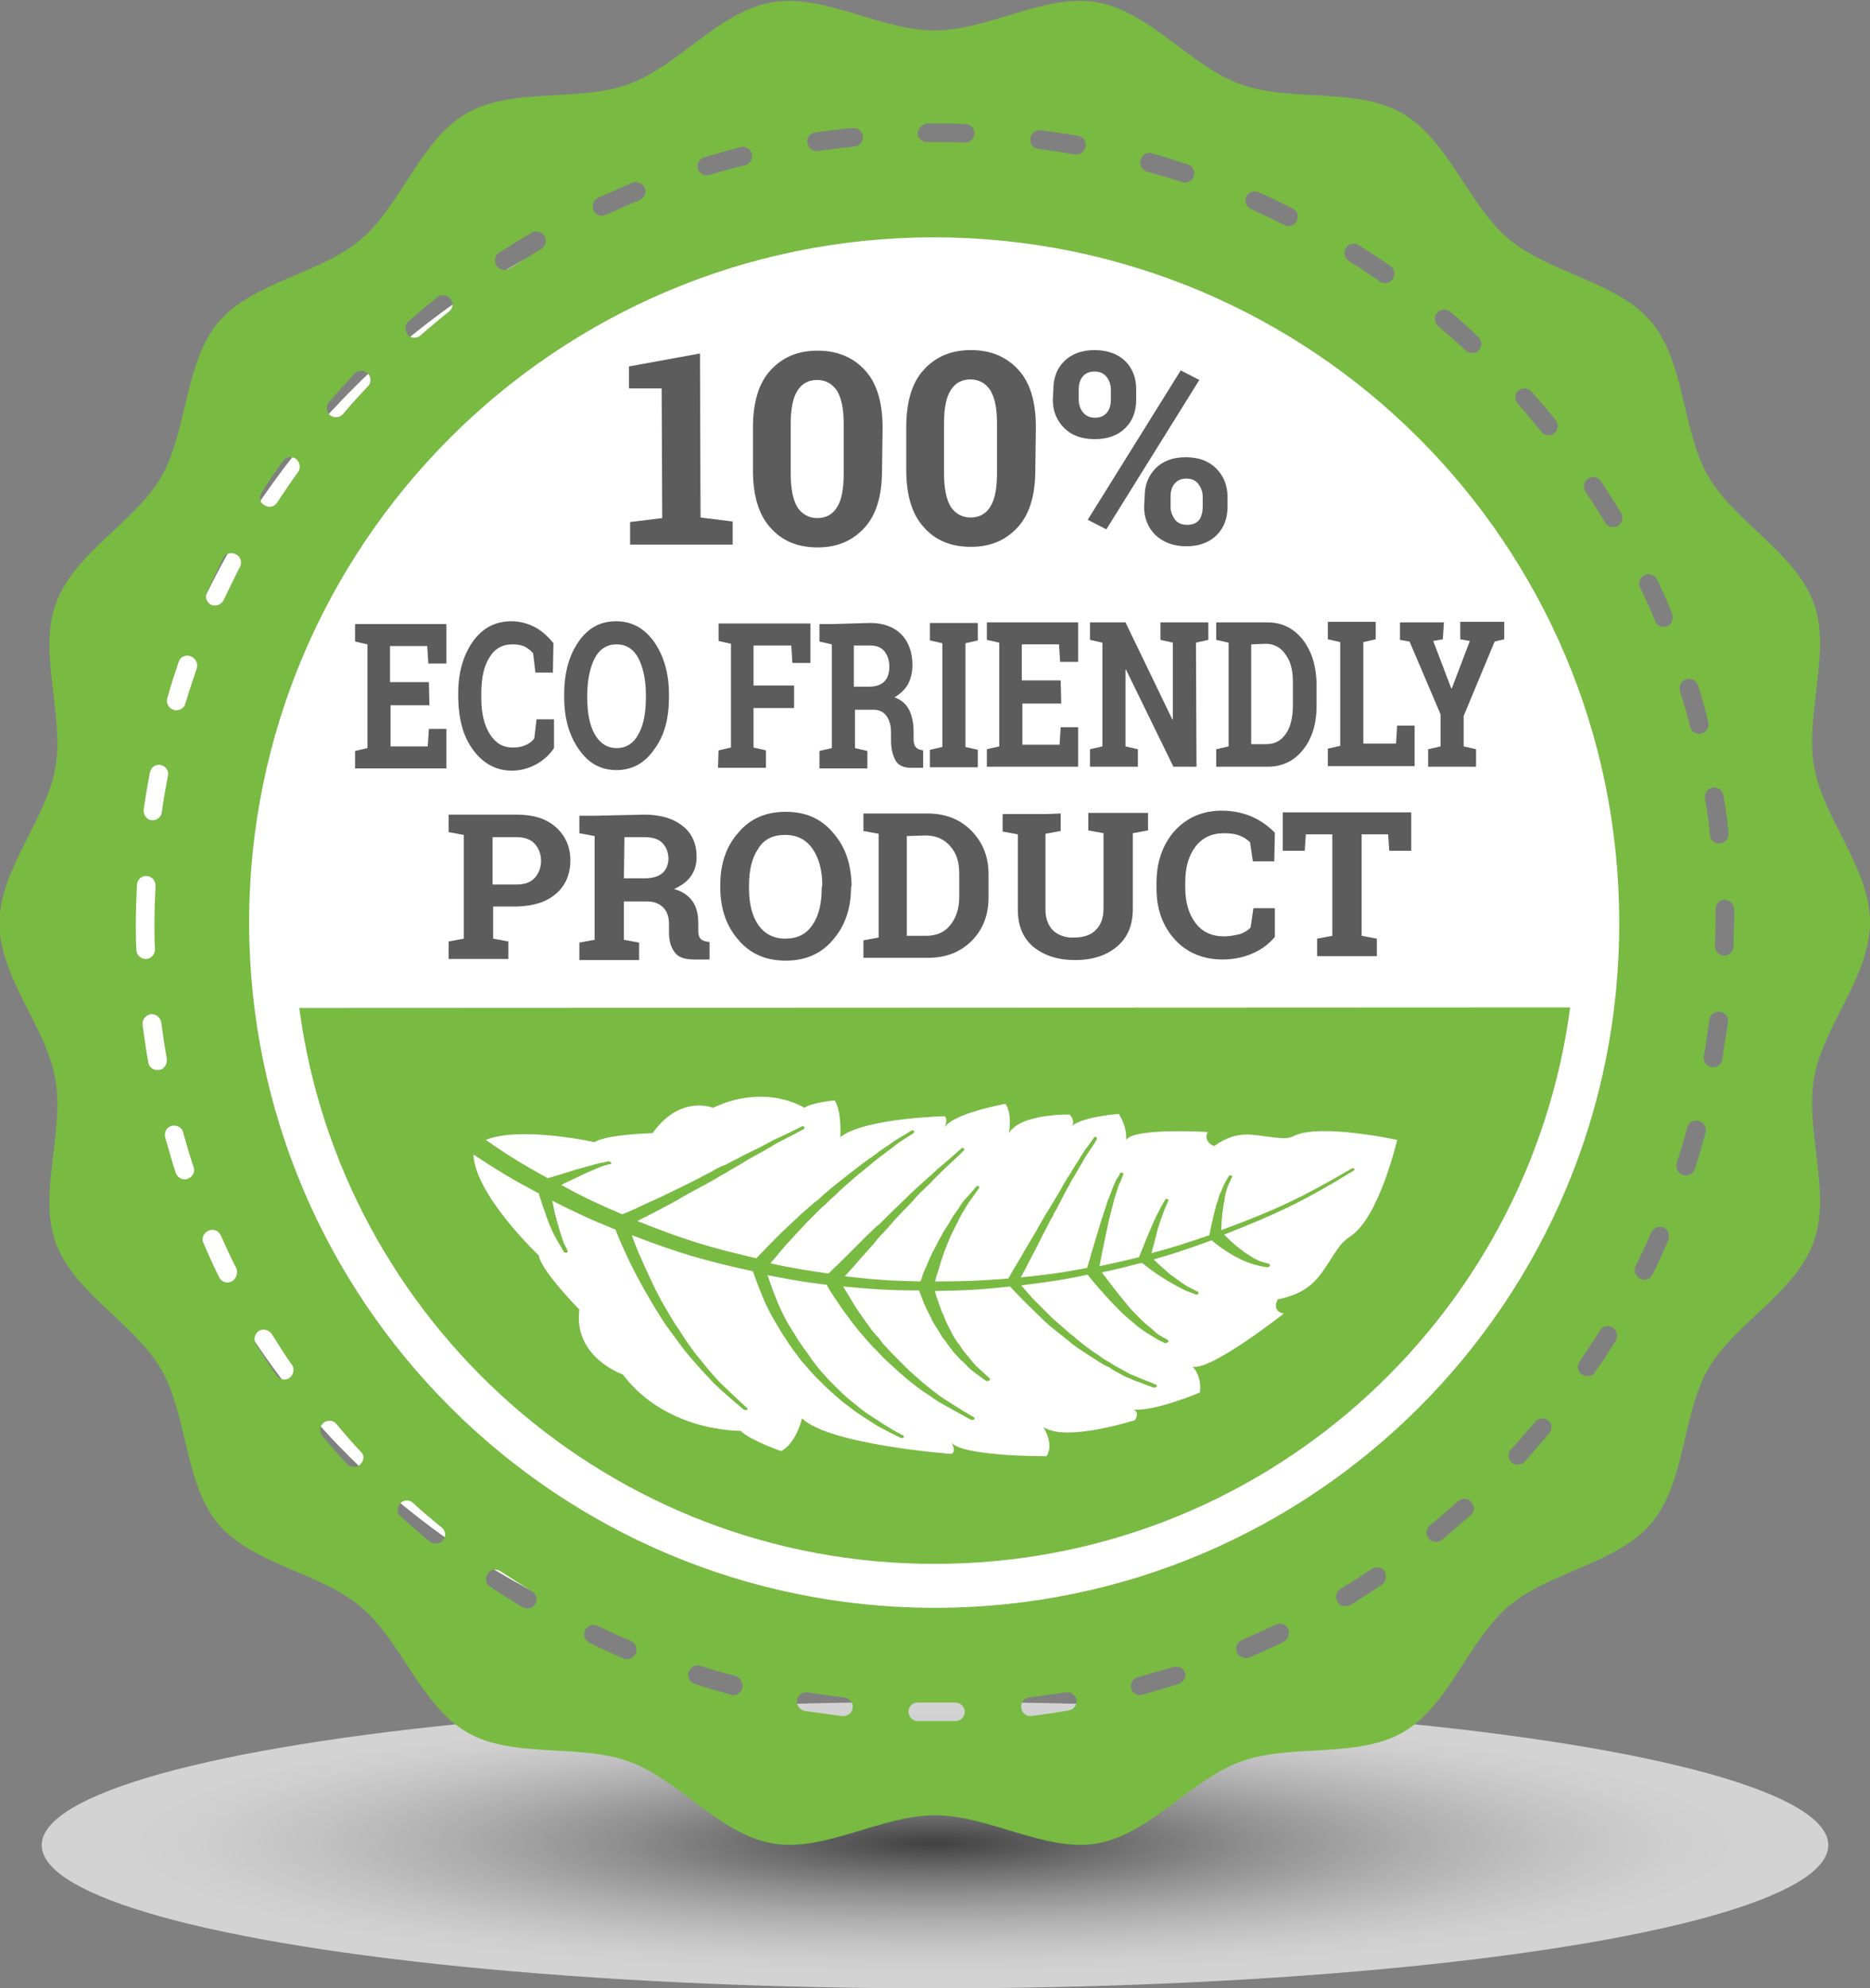 <?xml version="1.0" encoding="utf-8"?>
<!-- Generator: Adobe Illustrator 19.0.0, SVG Export Plug-In . SVG Version: 6.00 Build 0)  -->
<svg version="1.1" id="Layer_1" xmlns="http://www.w3.org/2000/svg" xmlns:xlink="http://www.w3.org/1999/xlink" x="0px" y="0px"
	 viewBox="-131 244.2 331.8 352.7" style="enable-background:new -131 244.2 331.8 352.7;" xml:space="preserve">
<rect x="-131" y="244.2" width="331.8" height="352.7" fill="#808080" stroke="none"/>
<style type="text/css">
	.st0{opacity:0.75;fill:url(#SVGID_1_);enable-background:new    ;}
	.st1{clip-path:url(#SVGID_3_);fill:#FFFFFF;}
	.st2{clip-path:url(#SVGID_5_);fill:#79BA43;}
	.st3{clip-path:url(#SVGID_7_);fill:#79BA43;}
	.st4{fill:#5D5C5D;}
</style>
<radialGradient id="SVGID_1_" cx="193.058" cy="3187.922" r="96.654" gradientTransform="matrix(1.64 0 0 -0.263 -281.779 1409.585)" gradientUnits="userSpaceOnUse">
	<stop  offset="0" style="stop-color:#2B2B2B"/>
	<stop  offset="0.185" style="stop-color:#656565"/>
	<stop  offset="0.365" style="stop-color:#979797"/>
	<stop  offset="0.535" style="stop-color:#BDBDBD"/>
	<stop  offset="0.69" style="stop-color:#D8D8D8"/>
	<stop  offset="0.827" style="stop-color:#E9E9E9"/>
	<stop  offset="0.93" style="stop-color:#EFEFEF"/>
</radialGradient>
<ellipse class="st0" cx="34.9" cy="571.5" rx="158.5" ry="25.4"/>
<g>
	<g>
		<g>
			<defs>
				<rect id="SVGID_2_" x="-131" y="244.2" width="331.8" height="327.3"/>
			</defs>
			<clipPath id="SVGID_3_">
				<use xlink:href="#SVGID_2_"  style="overflow:visible;"/>
			</clipPath>
			<path class="st1" d="M157,366.1c22.6,70.7-17,146.5-88.4,169.4c-71.4,22.9-147.7-15.9-170.3-86.5c-22.6-70.7,17-146.5,88.4-169.4
				C58.2,256.7,134.4,295.5,157,366.1"/>
		</g>
		<g>
			<defs>
				<rect id="SVGID_4_" x="-131" y="244.2" width="331.8" height="327.3"/>
			</defs>
			<clipPath id="SVGID_5_">
				<use xlink:href="#SVGID_4_"  style="overflow:visible;"/>
			</clipPath>
			<path class="st2" d="M34.9,521.6c57.7,0,105.3-43,112.7-98.7L-77.9,423C-70.5,478.7-22.8,521.7,34.9,521.6 M-25.5,446.8
				c2.1-1.4,10.3-1.6,10.3-1.6c4.9-6.9,10.7-4.5,10.7-4.5c9.5-4.4,16.2,0,16.2,0c1.6-1,5.4-1.3,5.4-1.3c1.3,2,1,6.5,1,6.5
				c4.4-3.4,18.5-3.7,18.5-3.7c0.7,0.5,0,2,0,2c1.4-2.5,10.8-4.2,10.8-4.2c1.3,1.9,0.6,5.2,0.6,5.2c2.1-3.5,10.8-3.3,10.8-3.3
				c1.1,1.3,0.4,2,0.4,2c2.2-1.7,8.3-2.1,8.3-2.1c1.6,2.4,1.3,4.6,1.3,4.6c1.4-2.2,14.5-1.4,14.5-1.4c-0.9,1.7,1.1,2.5,1.1,2.5
				c4.9-3.4,7.3-1.6,12.4-1.4c0.6,0,1.3-0.1,2-0.5c4.8-2.1,18.1,0.8,18.1,0.8s-3.2,13.8-8.3,17.1c-0.7,0.5-1.3,1-1.8,1.6
				c-3.4,4.6-4,8.1-11.1,9.6c0,0-1.2,2.1,1.1,2.5c0,0-13.1,10.3-16.2,9.4c0,0,1.7,1.6,1.3,4.6c0,0-8.2,3.5-11.9,3
				c0,0,1.3,0.2,0.4,1.9c0,0-12.4,4-16.3,1.2c0,0,2,3,0.6,5.2c0,0-14.7,0.1-16.9-2.4c0,0,1,1.5,0,2c0,0-21.6-1.6-26.5-6.3
				c0,0-1,4.4-3.7,5.8c0,0-5.5-1.9-7.2-3.6c0,0-13.1,0.3-20.9-10c0,0-8.8-3-7.7-11.5c0,0-6.8-6.9-7.2-9.6c0,0-11.3-10.7-11.6-17.9
				c4.6,3,6.9,4.4,11.6,6.9c0.3,1.1,0.9,2.8,1.5,4.5c0.5,1.4,1.2,2.9,1.8,3.9c0.2,0.4,0.4,0.7,0.6,1c0.1,0.1,0.2,0.2,0.2,0.4
				c0.1,0.2,0.2,0.3,0.3,0.5c0.1,0.2,0.3,0.2,0.5,0.2c0.2,0,0.3-0.2,0.2-0.3c-0.1-0.2-0.1-0.3-0.2-0.5c-0.1-0.1-0.1-0.2-0.2-0.4
				c-0.1-0.2-0.3-0.5-0.4-0.9c-0.4-1.1-0.8-2.5-1.2-3.9c-0.3-1.1-0.5-2.3-0.7-3.2c4.4,2.2,6.7,3.3,11.2,5.1c0.4,1,1,2.5,1.9,4.4
				c0.7,1.6,1.7,3.5,2.8,5.5c0.7,1.3,1.5,2.6,2.3,4c0.5,0.7,0.9,1.5,1.4,2.2c0.4,0.7,0.9,1.3,1.4,2c0.3,0.4,0.5,0.7,0.8,1.1
				c0.9,1.2,1.3,1.8,2.3,3c1.8,2.1,2.7,3.1,4.6,5.1c2,1.9,3.1,2.8,5.2,4.6c0.2,0.1,0.4,0.2,0.6,0.1c0.2-0.1,0.2-0.3,0-0.4
				c-2-1.8-3-2.8-4.9-4.6c-1.8-2-2.6-3-4.3-5.1c-0.9-1.2-1.3-1.8-2.1-3c-0.2-0.4-0.5-0.7-0.7-1.1c-0.5-0.7-0.9-1.3-1.3-2
				c-0.4-0.7-0.9-1.5-1.3-2.2c-0.8-1.4-1.5-2.7-2.1-4c-0.9-1.9-1.8-3.9-2.5-5.5c-0.5-1.2-0.9-2.2-1.2-3.1c8.4,3.2,12.8,4.5,21.5,6.4
				c0.3,0.9,0.9,2.6,1.7,4.5c0.6,1.5,1.5,3.3,2.8,5.4c0.5,0.9,1.2,1.9,1.9,3c0.2,0.3,0.5,0.7,0.7,1c0.5,0.7,1,1.3,1.5,2
				c0,0,0.1,0.1,0.1,0.1c0.8,0.9,1.6,1.9,2.5,2.8c1,1,1.9,1.9,2.8,2.7c1,0.9,1.9,1.7,2.9,2.4c0.2,0.2,0.3,0.2,0.5,0.4
				c0.8,0.6,1.5,1.1,2.3,1.6c1,0.6,1.5,1,2.5,1.6c1.5,0.8,2.3,1.2,3.9,2c0.2,0.1,0.5,0.1,0.6,0c0.2-0.1,0.1-0.3-0.1-0.4
				c-1.4-0.7-2-1.1-3.3-1.9c-1.1-0.7-1.7-1.1-2.8-1.8c-0.7-0.5-1.4-1-2.1-1.6c-0.2-0.2-0.3-0.2-0.5-0.4c-0.9-0.7-1.8-1.5-2.7-2.4
				c-0.8-0.8-1.7-1.6-2.6-2.7c-0.8-0.8-1.5-1.8-2.2-2.7c-0.1-0.1-0.1-0.1-0.1-0.2c-0.5-0.6-0.9-1.3-1.4-1.9c-0.2-0.4-0.5-0.7-0.7-1
				c-0.6-1-1.2-2-1.8-2.9c-1.2-2.1-2-3.9-2.5-5.3c-0.6-1.5-1-2.7-1.3-3.6c4.2,0.8,6.3,1.2,10.5,1.7c0.1,0.2,0.2,0.4,0.3,0.6
				c0.4,0.7,1.2,1.8,2.1,3.2c0.6,0.9,1.4,1.9,2.2,3c0.4,0.5,0.7,0.9,1.1,1.4c0.4,0.5,0.9,1,1.3,1.5c0.3,0.3,0.5,0.6,0.8,0.9
				c0.3,0.3,0.5,0.6,0.8,0.8c0.5,0.5,1,1.1,1.5,1.6c1,0.9,1.5,1.4,2.5,2.3c0.2,0.2,0.5,0.4,0.7,0.6c0.6,0.5,1.2,1.1,1.8,1.5
				c1,0.8,1.5,1.2,2.6,1.9c0.3,0.2,0.6,0.4,0.9,0.6c0.5,0.4,1,0.7,1.5,1c2.1,1.2,3.2,1.8,5.4,3c0.2,0.1,0.4,0.1,0.6,0
				c0.2-0.1,0.2-0.3,0-0.4c-2.1-1.2-3.1-1.9-5.2-3.2c-0.5-0.3-0.9-0.6-1.4-1c-0.3-0.2-0.5-0.4-0.8-0.6c-1-0.8-1.5-1.2-2.4-2
				c-0.6-0.5-1.1-1-1.7-1.5c-0.2-0.2-0.5-0.5-0.7-0.7c-0.9-0.9-1.4-1.4-2.3-2.3c-0.5-0.5-0.9-1-1.4-1.5c-0.3-0.3-0.5-0.6-0.7-0.9
				c-0.2-0.3-0.5-0.6-0.7-0.8c-0.4-0.5-0.9-1-1.2-1.5c-0.3-0.5-0.7-0.9-1-1.4c-0.8-1.1-1.5-2.1-2-3c-0.7-1.2-1.3-2.1-1.7-2.8
				c5.4,0.5,8.1,0.7,13.5,0.7c0,0,0,0.1,0,0.1c0.2,0.5,0.5,1.2,0.8,2.1c0.3,0.7,0.7,1.5,1.1,2.3c0.1,0.2,0.2,0.3,0.3,0.6
				c0.3,0.7,0.8,1.4,1.2,2c0.2,0.4,0.5,0.8,0.7,1.2c0.5,0.6,0.7,0.9,1.2,1.6c0.1,0.2,0.3,0.4,0.4,0.5c0.2,0.3,0.5,0.7,0.8,1
				c0.5,0.5,0.7,0.8,1.3,1.3c0.1,0.1,0.3,0.3,0.4,0.4c0.3,0.3,0.5,0.5,0.8,0.8c1.1,0.9,1.7,1.3,2.8,2.1c0.1,0.1,0.4,0.1,0.6,0
				c0.2-0.1,0.2-0.3,0.1-0.4c-1-0.9-1.5-1.4-2.5-2.3c-0.2-0.2-0.4-0.5-0.6-0.7c-0.1-0.2-0.3-0.3-0.4-0.5c-0.4-0.5-0.7-0.8-1.1-1.3
				c-0.2-0.3-0.4-0.6-0.6-0.9c-0.1-0.2-0.2-0.4-0.4-0.5c-0.4-0.6-0.6-0.9-1-1.6c-0.2-0.4-0.4-0.8-0.6-1.2c-0.4-0.7-0.7-1.4-0.9-2
				c-0.1-0.3-0.2-0.4-0.3-0.6c-0.3-0.8-0.6-1.6-0.8-2.2c-0.2-0.6-0.4-1.1-0.5-1.7c5.3-0.1,8-0.2,13.3-0.8c0.5,0.5,1.5,1.6,2.9,3
				c1,1,2.3,2.2,3.5,3.4c1,0.9,2.2,1.8,3.3,2.7c0.5,0.4,0.7,0.5,1.1,0.9c1,0.8,2.1,1.5,3.2,2.2c0.6,0.4,1.1,0.7,1.7,1.1
				c0.5,0.3,1.1,0.7,1.6,0.9c0.3,0.1,0.6,0.3,0.8,0.5c0.9,0.5,1.3,0.7,2.2,1.2c0.5,0.3,1,0.4,1.4,0.6c0.2,0.1,0.5,0.2,0.7,0.3
				c0.6,0.2,1.2,0.4,1.6,0.6c0.6,0.2,0.9,0.3,1.4,0.5c0.2,0.1,0.4,0,0.6-0.1c0.1-0.1,0.1-0.3-0.1-0.4c-1.2-0.5-1.8-0.7-3-1.2
				c-0.2-0.1-0.4-0.2-0.7-0.3c-0.4-0.2-0.9-0.3-1.3-0.6c-0.9-0.5-1.3-0.7-2.2-1.2c-0.3-0.2-0.5-0.3-0.8-0.5c-0.5-0.3-1-0.6-1.5-0.9
				c-0.5-0.4-1.1-0.8-1.6-1.1c-1-0.7-2-1.5-3-2.3c-0.4-0.4-0.6-0.5-1.1-0.9c-1.1-1-2.2-1.9-3.2-2.8c-1.2-1.2-2.4-2.4-3.4-3.4
				c-0.9-1-1.6-1.8-2.1-2.4c4.7-0.6,7.1-0.9,11.8-1.9c0.7,1,3.1,3.8,5.7,6.4c0.6,0.6,1.3,1.2,2,1.8c0.2,0.2,0.3,0.3,0.6,0.5
				c0.5,0.5,1.1,0.9,1.7,1.3c0.3,0.2,0.5,0.4,0.8,0.5c0.5,0.4,1,0.6,1.4,0.9c0.2,0.1,0.4,0.2,0.6,0.3c0.3,0.2,0.5,0.2,0.8,0.4
				c0.2,0.1,0.4,0,0.6-0.1c0.2-0.1,0.2-0.3,0-0.4c-0.3-0.2-0.4-0.3-0.7-0.4c-0.2-0.1-0.3-0.2-0.5-0.3c-0.4-0.2-0.8-0.5-1.2-0.9
				c-0.2-0.2-0.5-0.4-0.7-0.6c-0.5-0.4-1-0.8-1.5-1.3c-0.2-0.2-0.3-0.3-0.5-0.5c-0.6-0.6-1.2-1.2-1.8-1.9c-2-2.4-3.9-4.9-4.8-6.1
				c2.9-0.6,4.3-1,7.1-1.7c0.8,0.6,2.4,1.9,4.1,2.9c1.1,0.7,2.4,1.4,3.6,2c1.1,0.4,1.8,0.7,1.8,0.7c0.2,0.1,0.4,0,0.5-0.1
				c0.1-0.1,0.1-0.3-0.1-0.4c0,0-0.7-0.3-1.6-0.8c-1.1-0.6-2.2-1.5-3.2-2.2c-1.2-1-2.3-2-3-2.7c4.2-1.2,6.2-1.9,10.3-3.4
				c0.5,0.5,2.2,1.8,4.2,2.9c0.4,0.2,0.8,0.4,1.2,0.6c0.2,0.1,0.4,0.2,0.7,0.3c0.7,0.3,1.1,0.4,1.8,0.6c1.1,0.3,1.9,0.4,1.9,0.4
				c0.2,0,0.4-0.1,0.5-0.2c0.1-0.1,0-0.3-0.1-0.4c0,0-0.7-0.2-1.7-0.5c-0.6-0.3-0.9-0.4-1.5-0.8c-0.2-0.1-0.4-0.3-0.6-0.4
				c-0.3-0.2-0.7-0.4-1-0.7c-1.4-1-2.5-2.1-3.2-2.8c9.4-3.7,14.1-5.9,22.9-11.3c0.2-0.1,0.3-0.3,0.2-0.4c-0.1-0.1-0.3-0.1-0.5,0
				c-8.9,5.2-13.6,7.4-23.1,10.9c0-0.8,0.1-2.7,0.4-4.5c0.1-0.4,0.2-0.8,0.2-1.2c0-0.2,0.1-0.4,0.1-0.6c0.2-0.6,0.3-1.1,0.5-1.6
				c0.4-0.9,0.7-1.5,0.7-1.5c0.1-0.1,0-0.3-0.2-0.3c-0.2,0-0.4,0-0.4,0.2c0,0-0.4,0.6-0.9,1.6c-0.3,0.7-0.4,1-0.7,1.6
				c-0.1,0.2-0.1,0.4-0.2,0.7c-0.1,0.4-0.3,0.8-0.4,1.2c-0.7,2.5-1.2,5.2-1.2,5.2c0,0,0,0.1,0,0.1c0,0,0,0,0,0
				c-4.1,1.4-6.2,2.1-10.3,3.2c0.3-1,0.7-2.6,1.1-4.2c0.3-1.1,0.8-2.4,1.2-3.5c0.4-0.9,0.7-1.6,0.7-1.6c0.1-0.1,0-0.3-0.2-0.3
				c-0.2-0.1-0.4,0-0.4,0.2c0,0-0.4,0.6-0.9,1.6c-0.6,1.1-1.2,2.4-1.7,3.6c-0.9,2.1-1.7,4.2-2,4.9c-2.8,0.7-4.2,1-7,1.6
				c0.2-1.3,0.9-4.6,1.6-7.9c0.2-0.8,0.4-1.6,0.6-2.4c0.1-0.3,0.1-0.4,0.2-0.7c0.1-0.6,0.3-1.2,0.5-1.8c0.1-0.3,0.2-0.6,0.3-0.9
				c0.1-0.5,0.3-0.9,0.5-1.3c0.1-0.2,0.2-0.4,0.2-0.5c0.1-0.3,0.2-0.4,0.3-0.7c0.1-0.1,0-0.3-0.2-0.4c-0.2,0-0.4,0-0.4,0.2
				c-0.1,0.3-0.2,0.4-0.4,0.7c-0.1,0.1-0.2,0.3-0.3,0.5c-0.2,0.4-0.4,0.9-0.6,1.4c-0.1,0.3-0.2,0.5-0.3,0.8
				c-0.2,0.6-0.5,1.2-0.7,1.8c-0.1,0.3-0.1,0.4-0.2,0.7c-0.3,0.8-0.5,1.6-0.8,2.4c-1.2,3.9-2.4,8-2.5,8.4c-4.7,0.9-7,1.2-11.8,1.7
				c0.4-0.7,1-1.8,1.7-3.2c0.6-1.2,1.4-2.6,2.1-4.1c0.6-1.1,1.2-2.4,1.9-3.6c0.2-0.4,0.3-0.7,0.6-1.1c0.5-1,1.1-2.1,1.6-3.1
				c0.3-0.5,0.6-1.1,0.9-1.6c0.2-0.5,0.5-0.9,0.8-1.4c0.1-0.2,0.3-0.5,0.4-0.7c0.4-0.8,0.7-1.1,1.1-1.9c0.2-0.4,0.4-0.7,0.6-1
				c0.1-0.2,0.2-0.3,0.4-0.6c0.6-0.9,0.9-1.3,1.4-2.2c0.1-0.1,0-0.3-0.1-0.4c-0.1-0.1-0.3,0-0.4,0.1c-0.6,0.9-0.9,1.3-1.6,2.2
				c-0.1,0.2-0.2,0.3-0.3,0.5c-0.2,0.3-0.5,0.7-0.7,1.1c-0.5,0.8-0.7,1.1-1.2,1.9c-0.1,0.2-0.3,0.5-0.4,0.7
				c-0.3,0.4-0.6,0.9-0.9,1.4c-0.3,0.5-0.6,1.1-0.9,1.6c-0.6,1-1.2,2-1.8,3c-0.3,0.5-0.4,0.7-0.7,1.1c-0.7,1.2-1.4,2.4-2,3.5
				c-0.8,1.4-1.7,2.8-2.4,4.1c-1.2,2-2.1,3.5-2.3,3.9c-5.2,0.4-7.8,0.5-13,0.5c0,0,0,0,0,0c0.2-0.7,0.4-1.4,0.6-2
				c0.2-0.6,0.4-1.4,0.7-2.2c0.1-0.3,0.1-0.4,0.2-0.6c0.2-0.7,0.5-1.3,0.8-2.1c0.2-0.4,0.3-0.8,0.5-1.2c0.3-0.6,0.5-1,0.8-1.6
				c0.1-0.2,0.2-0.4,0.3-0.6c0.2-0.3,0.3-0.7,0.5-1c0.3-0.6,0.5-0.9,0.8-1.4c0.1-0.2,0.2-0.3,0.3-0.5c0.2-0.3,0.3-0.5,0.5-0.8
				c0.7-1,1.1-1.5,1.8-2.5c0.1-0.1,0.1-0.3-0.1-0.4c-0.1-0.1-0.3,0-0.4,0.1c-0.8,1-1.2,1.4-2.1,2.4c-0.2,0.2-0.4,0.5-0.6,0.8
				c-0.1,0.1-0.2,0.3-0.3,0.5c-0.3,0.4-0.6,0.9-1,1.4c-0.2,0.3-0.4,0.7-0.6,1c-0.1,0.2-0.2,0.4-0.3,0.5c-0.4,0.6-0.6,1-1,1.6
				c-0.2,0.4-0.4,0.8-0.6,1.1c-0.4,0.7-0.7,1.4-1.1,2.1c-0.1,0.2-0.2,0.3-0.3,0.6c-0.4,0.8-0.7,1.6-1,2.3c-0.3,0.6-0.6,1.3-0.8,2.1
				c-0.1,0.2-0.1,0.2-0.2,0.4c-5.4-0.1-8.1-0.3-13.4-0.9v0c0.5-0.6,1.4-1.5,2.4-2.7c0.7-0.8,1.5-1.7,2.3-2.6
				c0.4-0.4,0.7-0.8,1.1-1.3c0.4-0.5,0.8-0.9,1.3-1.4c0.2-0.3,0.5-0.5,0.7-0.8c0.2-0.3,0.5-0.5,0.7-0.8c0.4-0.5,0.9-1,1.3-1.4
				c0.8-0.9,1.3-1.3,2.1-2.2c0.2-0.2,0.4-0.4,0.6-0.7c0.5-0.5,0.9-1,1.4-1.4c0.8-0.8,1.2-1.1,1.9-1.9c0.2-0.2,0.4-0.4,0.6-0.6
				c0.4-0.4,0.7-0.7,1.1-1.1c1.5-1.4,2.2-2,3.6-3.4c0.1-0.1,0.1-0.3,0-0.4c-0.1-0.1-0.3-0.1-0.4,0c-1.5,1.3-2.2,2-3.8,3.3
				c-0.4,0.3-0.8,0.7-1.2,1.1c-0.2,0.2-0.4,0.4-0.7,0.6c-0.8,0.7-1.2,1.1-2,1.8c-0.5,0.5-1,0.9-1.5,1.4c-0.2,0.2-0.4,0.4-0.6,0.6
				c-0.9,0.8-1.3,1.3-2.2,2.1c-0.5,0.5-0.9,0.9-1.4,1.4c-0.3,0.3-0.5,0.5-0.8,0.8c-0.3,0.3-0.5,0.5-0.8,0.7
				c-0.5,0.4-0.9,0.9-1.4,1.3c-0.4,0.4-0.8,0.8-1.2,1.2c-0.9,0.9-1.8,1.8-2.5,2.5c-1.2,1.2-2.1,2.1-2.7,2.6
				c-0.3,0.4-0.6,0.6-0.8,0.8c-4.1-0.6-6.2-0.9-10.3-1.8c0.6-0.7,1.5-1.8,2.7-3.2c1-1.1,2.3-2.5,3.9-4.2c0.7-0.7,1.5-1.5,2.3-2.3
				c0.3-0.3,0.6-0.5,0.9-0.8c0.5-0.5,1-1,1.6-1.5c0.1-0.1,0.1-0.1,0.2-0.2c0.7-0.7,1.5-1.4,2.3-2.1c0.9-0.8,1.7-1.5,2.5-2.1
				c0.8-0.7,1.6-1.3,2.3-1.9c0.2-0.1,0.2-0.2,0.4-0.3c0.6-0.5,1.2-0.9,1.7-1.3c0.7-0.5,1.1-0.8,1.8-1.4c1.1-0.7,1.7-1.1,2.8-1.8
				c0.1-0.1,0.1-0.3,0.1-0.4c-0.1-0.1-0.3-0.1-0.4-0.1c-1.1,0.7-1.7,1-2.8,1.7c-0.8,0.5-1.1,0.8-1.9,1.3c-0.6,0.4-1.2,0.8-1.8,1.3
				c-0.2,0.1-0.3,0.2-0.4,0.3c-0.8,0.5-1.6,1.1-2.5,1.8c-0.8,0.6-1.7,1.3-2.6,2c-0.9,0.7-1.7,1.4-2.6,2.1c0,0,0,0-0.1,0.1
				c-0.6,0.5-1.2,1-1.7,1.5c-0.3,0.3-0.6,0.5-0.9,0.7c-0.9,0.8-1.8,1.6-2.5,2.2c-1.7,1.6-3.1,2.9-4.2,4c-1.7,1.7-3,3.1-3.6,3.7
				c-8.6-2-12.8-3.3-21.1-6.6c0.9-0.5,2-1,3.3-1.7c1.5-0.8,3.3-1.7,5.1-2.8c1.2-0.7,2.4-1.3,3.7-2c0.7-0.4,1.4-0.8,2.1-1.2
				c0.6-0.4,1.3-0.7,1.9-1.1c0.3-0.2,0.6-0.4,1-0.6c1.1-0.6,1.7-1,2.7-1.6c1.8-1,3.5-1.9,4.9-2.8c2-1,2.9-1.5,4.8-2.5
				c0.1-0.1,0.2-0.2,0.1-0.4c-0.1-0.1-0.3-0.2-0.4-0.1c-2,1-3,1.5-5,2.4c-2,1.1-3,1.6-5.1,2.6c-1.1,0.6-1.7,0.9-2.9,1.5
				c-0.3,0.2-0.7,0.4-1.1,0.5c-0.6,0.3-1.3,0.6-1.9,1c-0.7,0.4-1.4,0.7-2.1,1.1c-1.3,0.7-2.6,1.3-3.8,1.9c-1.8,0.9-3.7,1.8-5.3,2.5
				c-2.1,1-3.8,1.8-4.7,2.1c-4.4-1.9-6.6-2.9-10.8-5.2c0.9-0.5,2.1-1,3.3-1.6c1.2-0.6,2.5-1.1,3.6-1.6c0.3-0.1,0.6-0.2,0.9-0.3
				c0.1,0,0.3-0.1,0.4-0.1c0.2-0.1,0.3-0.1,0.5-0.1c0.2,0,0.2-0.2,0.1-0.3c-0.1-0.1-0.3-0.2-0.4-0.2c-0.2,0-0.3,0.1-0.5,0.1
				c-0.1,0-0.2,0-0.4,0.1c-0.3,0-0.6,0.1-1,0.2c-1.2,0.3-2.6,0.7-4,1.1c-1.9,0.6-3.8,1.2-4.9,1.5c-4.5-2.5-6.7-3.8-11-6.8
				C-38.6,443.9-25.5,446.8-25.5,446.8"/>
		</g>
		<g>
			<defs>
				<rect id="SVGID_6_" x="-131" y="244.2" width="331.8" height="327.3"/>
			</defs>
			<clipPath id="SVGID_7_">
				<use xlink:href="#SVGID_6_"  style="overflow:visible;"/>
			</clipPath>
			<path class="st3" d="M190.9,435.3c1.6-9.1,9.9-17.9,9.9-27.5c0-9.6-8.3-18.4-9.9-27.5c-1.7-9.4,3.1-20.5-0.1-29.2
				c-3.3-8.9-14-14.3-18.7-22.4c-4.7-8.2-4.1-20.2-10.1-27.4c-6.1-7.2-18-8.6-25.3-14.7c-7.2-6.1-10.7-17.6-18.9-22.3
				c-8.1-4.7-19.8-1.9-28.8-5.2c-8.8-3.2-16-12.9-25.4-14.5c-9.1-1.6-19.2,5-28.8,5c-9.6,0-19.7-6.6-28.8-5
				c-9.4,1.6-16.6,11.3-25.4,14.5c-8.9,3.3-20.7,0.5-28.8,5.2c-8.2,4.7-11.6,16.3-18.8,22.4c-7.2,6.1-19.2,7.5-25.3,14.7
				c-6,7.2-5.4,19.2-10.1,27.4c-4.7,8.1-15.5,13.5-18.7,22.5c-3.2,8.8,1.6,19.8-0.1,29.2c-1.6,9.1-9.9,17.9-9.9,27.5
				c0,9.6,8.3,18.4,9.9,27.5c1.7,9.4-3.1,20.5,0.1,29.2c3.3,8.9,14,14.3,18.7,22.4c4.7,8.2,4.1,20.2,10.1,27.4
				c6.1,7.2,18,8.6,25.3,14.7c7.2,6,10.7,17.6,18.9,22.3c8.1,4.7,19.8,1.9,28.8,5.2c8.8,3.2,16,12.9,25.4,14.5
				c9.1,1.6,19.2-5,28.8-5c9.6,0,19.7,6.6,28.8,5c9.4-1.7,16.6-11.3,25.4-14.5c8.9-3.3,20.6-0.5,28.8-5.2
				c8.2-4.7,11.6-16.3,18.8-22.4c7.2-6.1,19.2-7.5,25.3-14.7c6.1-7.2,5.4-19.2,10.1-27.4c4.7-8.1,15.5-13.5,18.7-22.5
				C194,455.7,189.2,444.7,190.9,435.3 M174.8,385.3c0.4,2.2,0.7,4.4,0.9,6.7c0.1,0.9-0.6,1.7-1.5,1.8c-0.1,0-0.1,0-0.2,0
				c-0.8,0-1.6-0.6-1.6-1.5c-0.2-2.2-0.5-4.4-0.9-6.5c-0.1-0.9,0.5-1.8,1.4-1.9C173.9,383.8,174.7,384.4,174.8,385.3 M168.2,364.7
				c0.9-0.3,1.8,0.2,2.1,1.1c0.7,2.1,1.3,4.3,1.8,6.5c0.2,0.9-0.3,1.8-1.2,2c-0.1,0-0.3,0.1-0.4,0.1c-0.7,0-1.4-0.5-1.6-1.2
				c-0.5-2.1-1.1-4.2-1.8-6.3C166.8,365.9,167.3,364.9,168.2,364.7 M138.4,313.5c0.7-0.6,1.7-0.5,2.3,0.1c1.5,1.7,2.9,3.4,4.3,5.1
				c0.6,0.7,0.5,1.8-0.2,2.3c-0.3,0.3-0.7,0.4-1,0.4c-0.5,0-1-0.2-1.3-0.6c-1.4-1.7-2.8-3.4-4.2-5
				C137.7,315.1,137.7,314.1,138.4,313.5 M124,299.7c0.6-0.7,1.6-0.8,2.3-0.2c1.7,1.4,3.4,2.9,5,4.5c0.7,0.6,0.7,1.7,0.1,2.3
				c-0.3,0.4-0.8,0.5-1.2,0.5c-0.4,0-0.8-0.1-1.1-0.4c-1.6-1.5-3.2-2.9-4.9-4.3C123.5,301.5,123.4,300.4,124,299.7 M107.8,288.2
				c0.5-0.8,1.5-1,2.3-0.5c1.9,1.2,3.8,2.4,5.6,3.7c0.8,0.5,0.9,1.6,0.4,2.3c-0.3,0.5-0.8,0.7-1.4,0.7c-0.3,0-0.7-0.1-0.9-0.3
				c-1.8-1.2-3.6-2.5-5.5-3.6C107.6,290,107.3,289,107.8,288.2 M90.1,279.1c0.4-0.8,1.4-1.2,2.2-0.8c2.1,0.9,4.1,1.9,6.1,2.9
				c0.8,0.4,1.1,1.4,0.7,2.2c-0.3,0.6-0.9,0.9-1.5,0.9c-0.3,0-0.5-0.1-0.7-0.2c-2-1-3.9-1.9-5.9-2.8
				C90.1,280.9,89.8,279.9,90.1,279.1 M71.4,272.5c0.3-0.9,1.2-1.4,2-1.1c2.2,0.6,4.3,1.3,6.4,2c0.9,0.3,1.3,1.2,1,2.1
				c-0.2,0.7-0.9,1.1-1.6,1.1c-0.2,0-0.4,0-0.5-0.1c-2.1-0.7-4.2-1.3-6.3-1.9C71.6,274.3,71.1,273.4,71.4,272.5 M53.7,267.3
				c2.2,0.3,4.4,0.6,6.6,1c0.9,0.2,1.5,1,1.3,1.9c-0.1,0.8-0.8,1.4-1.6,1.4c-0.1,0-0.2,0-0.3,0c-2.1-0.4-4.3-0.7-6.5-1
				c-0.9-0.1-1.6-1-1.4-1.9C52,267.8,52.8,267.2,53.7,267.3 M33.6,266.1l1.2,0c1.8,0,3.7,0,5.5,0.1c0.9,0,1.6,0.8,1.6,1.7
				c0,0.9-0.8,1.6-1.7,1.6c0,0,0,0-0.1,0c-1.8-0.1-3.6-0.1-5.4-0.1l-1.2,0c0,0,0,0,0,0c-0.9,0-1.7-0.7-1.7-1.6
				C32,266.9,32.7,266.1,33.6,266.1 M13.6,267.7c2.2-0.3,4.4-0.6,6.7-0.8c0.9-0.1,1.7,0.6,1.8,1.5c0.1,0.9-0.6,1.7-1.5,1.8
				c-2.2,0.2-4.3,0.5-6.5,0.8c-0.1,0-0.2,0-0.2,0c-0.8,0-1.5-0.6-1.6-1.4C12,268.7,12.7,267.8,13.6,267.7 M-6.1,272.1
				c2.1-0.6,4.3-1.2,6.5-1.8c0.9-0.2,1.8,0.3,2,1.2c0.2,0.9-0.3,1.8-1.2,2c-2.1,0.5-4.2,1.1-6.3,1.7c-0.2,0-0.3,0.1-0.5,0.1
				c-0.7,0-1.4-0.5-1.6-1.2C-7.4,273.3-6.9,272.4-6.1,272.1 M-24.9,279.3c2-0.9,4.1-1.8,6.1-2.7c0.8-0.3,1.8,0.1,2.2,0.9
				c0.4,0.8-0.1,1.8-0.9,2.2c-2,0.8-4,1.7-6,2.6c-0.2,0.1-0.5,0.2-0.7,0.2c-0.6,0-1.2-0.4-1.5-1C-26,280.6-25.7,279.6-24.9,279.3
				 M-42.4,289c1.9-1.2,3.8-2.4,5.7-3.5c0.8-0.5,1.8-0.2,2.3,0.6c0.5,0.8,0.2,1.8-0.6,2.3c-1.9,1.1-3.7,2.3-5.6,3.4
				c-0.3,0.2-0.6,0.3-0.9,0.3c-0.5,0-1.1-0.3-1.4-0.8C-43.4,290.5-43.2,289.5-42.4,289 M-58.5,301.2c1.7-1.5,3.4-2.9,5.1-4.3
				c0.7-0.6,1.8-0.4,2.3,0.3c0.6,0.7,0.5,1.8-0.3,2.3c-1.7,1.4-3.4,2.8-5,4.2c-0.3,0.3-0.7,0.4-1.1,0.4c-0.5,0-0.9-0.2-1.2-0.6
				C-59.2,302.8-59.2,301.8-58.5,301.2 M-72.6,315.5c1.5-1.7,3-3.4,4.5-5c0.6-0.7,1.7-0.7,2.3-0.1c0.7,0.6,0.7,1.7,0.1,2.3
				c-1.5,1.6-3,3.2-4.4,4.9c-0.3,0.4-0.8,0.6-1.3,0.6c-0.4,0-0.8-0.1-1.1-0.4C-73.1,317.2-73.2,316.1-72.6,315.5 M-84.6,331.6
				c1.2-1.9,2.5-3.8,3.8-5.6c0.5-0.8,1.6-0.9,2.3-0.4c0.7,0.5,0.9,1.6,0.4,2.3c-1.3,1.8-2.5,3.6-3.7,5.4c-0.3,0.5-0.8,0.8-1.4,0.8
				c-0.3,0-0.6-0.1-0.9-0.3C-84.9,333.4-85.1,332.4-84.6,331.6 M-104.4,381.2c0.2-0.9,1-1.5,1.9-1.3c0.9,0.2,1.5,1,1.3,1.9
				c-0.4,2.1-0.8,4.3-1.1,6.5c-0.1,0.8-0.8,1.4-1.6,1.4c-0.1,0-0.2,0-0.2,0c-0.9-0.1-1.5-1-1.4-1.9
				C-105.2,385.6-104.8,383.4-104.4,381.2 M-106.8,412.7c-0.1-1.6-0.1-3.2-0.1-4.8c0-2.3,0.1-4.5,0.2-6.7c0-0.9,0.8-1.7,1.7-1.6
				c0.9,0,1.6,0.8,1.6,1.7c-0.1,2.2-0.2,4.4-0.2,6.6c0,1.6,0,3.1,0.1,4.7c0,0.9-0.7,1.7-1.6,1.7c0,0,0,0-0.1,0
				C-106,414.3-106.8,413.6-106.8,412.7 M-102.8,434c-0.1,0-0.2,0-0.3,0c-0.8,0-1.5-0.6-1.6-1.4c-0.4-2.2-0.7-4.4-1-6.6
				c-0.1-0.9,0.5-1.7,1.4-1.9c0.9-0.1,1.7,0.5,1.9,1.4c0.3,2.2,0.6,4.3,1,6.5C-101.3,433-101.9,433.9-102.8,434 M-97.7,453.3
				c-0.2,0.1-0.3,0.1-0.5,0.1c-0.7,0-1.3-0.4-1.6-1.1c-0.7-2.1-1.3-4.3-1.9-6.4c-0.2-0.9,0.3-1.8,1.2-2c0.9-0.2,1.8,0.3,2,1.2
				c0.6,2.1,1.2,4.2,1.9,6.3C-96.4,452-96.8,453-97.7,453.3 M-96.1,362.8c-0.7,2.1-1.4,4.1-2,6.2c-0.2,0.7-0.9,1.2-1.6,1.2
				c-0.2,0-0.3,0-0.5-0.1c-0.9-0.3-1.4-1.2-1.1-2.1c0.6-2.2,1.3-4.3,2-6.4c0.3-0.9,1.2-1.3,2.1-1C-96.2,361-95.8,362-96.1,362.8
				 M-89.9,471.5c-0.2,0.1-0.5,0.2-0.7,0.2c-0.6,0-1.2-0.3-1.5-0.9c-1-2-1.9-4-2.8-6.1c-0.4-0.8,0-1.8,0.9-2.2
				c0.9-0.4,1.8,0,2.2,0.9c0.9,2,1.8,4,2.8,5.9C-88.8,470.1-89.1,471.1-89.9,471.5 M-88.4,344.7c-1,1.9-1.9,3.9-2.9,5.9
				c-0.3,0.6-0.9,1-1.5,1c-0.2,0-0.5,0-0.7-0.1c-0.8-0.4-1.2-1.4-0.8-2.2c0.9-2,1.9-4.1,2.9-6.1c0.4-0.8,1.4-1.1,2.2-0.7
				C-88.3,342.9-88,343.9-88.4,344.7 M-79.6,488.6c-0.3,0.2-0.6,0.3-0.9,0.3c-0.5,0-1-0.2-1.4-0.7c-1.3-1.8-2.5-3.7-3.7-5.6
				c-0.5-0.8-0.2-1.8,0.5-2.3c0.8-0.5,1.8-0.2,2.3,0.5c1.2,1.9,2.3,3.7,3.6,5.5C-78.7,487-78.9,488-79.6,488.6 M-67.1,504
				c-0.3,0.3-0.7,0.4-1.1,0.4c-0.4,0-0.9-0.2-1.2-0.5c-1.5-1.6-3-3.3-4.4-5c-0.6-0.7-0.5-1.7,0.2-2.3c0.7-0.6,1.8-0.5,2.3,0.2
				c1.4,1.7,2.8,3.3,4.3,4.9C-66.3,502.3-66.4,503.3-67.1,504 M-52.4,517.4c-0.3,0.4-0.8,0.6-1.3,0.6c-0.4,0-0.7-0.1-1.1-0.4
				c-1.7-1.4-3.4-2.9-5.1-4.4c-0.7-0.6-0.7-1.7-0.1-2.3c0.6-0.7,1.7-0.7,2.3-0.1c1.6,1.5,3.3,2.9,5,4.3
				C-51.9,515.7-51.8,516.7-52.4,517.4 M-36,528.7c-0.3,0.5-0.9,0.8-1.4,0.8c-0.3,0-0.6-0.1-0.9-0.2c-1.9-1.2-3.8-2.4-5.7-3.6
				c-0.8-0.5-1-1.5-0.5-2.3c0.5-0.8,1.5-1,2.3-0.5c1.8,1.2,3.7,2.4,5.5,3.5C-35.8,526.9-35.6,527.9-36,528.7 M-18.2,537.5
				c-0.3,0.6-0.9,1-1.5,1c-0.2,0-0.4,0-0.6-0.1c-2.1-0.9-4.1-1.8-6.1-2.8c-0.8-0.4-1.2-1.4-0.8-2.2c0.4-0.8,1.4-1.2,2.2-0.8
				c2,0.9,4,1.9,6,2.7C-18.2,535.7-17.8,536.7-18.2,537.5 M0.7,543.7c-0.2,0.7-0.9,1.2-1.6,1.2c-0.1,0-0.3,0-0.4-0.1
				c-2.2-0.6-4.3-1.2-6.4-1.9c-0.9-0.3-1.4-1.2-1.1-2.1c0.3-0.9,1.2-1.4,2.1-1.1c2.1,0.7,4.2,1.3,6.3,1.8
				C0.4,541.9,0.9,542.8,0.7,543.7 M18.6,548.6c-0.1,0-0.1,0-0.2,0c-2.2-0.3-4.4-0.6-6.6-0.9c-0.9-0.2-1.5-1-1.4-1.9
				c0.1-0.9,1-1.5,1.9-1.4c2.1,0.3,4.3,0.7,6.5,0.9c0.9,0.1,1.6,0.9,1.5,1.8C20.2,548,19.5,548.6,18.6,548.6 M38.5,549.5
				c-1.2,0-2.4,0-3.6,0c-1,0-2.1,0-3.1,0c-0.9,0-1.6-0.8-1.6-1.7c0-0.9,0.7-1.6,1.7-1.6c2.2,0,4.4,0,6.6,0c0,0,0,0,0,0
				c0.9,0,1.6,0.7,1.7,1.6C40.2,548.8,39.4,549.5,38.5,549.5 M58.6,547.6c-2.2,0.4-4.4,0.7-6.6,1c-0.1,0-0.1,0-0.2,0
				c-0.8,0-1.5-0.6-1.6-1.5c-0.1-0.9,0.5-1.7,1.4-1.8c2.2-0.3,4.3-0.6,6.5-0.9c0.9-0.2,1.8,0.5,1.9,1.4
				C60.1,546.6,59.5,547.5,58.6,547.6 M78.1,542.9c-2.1,0.7-4.3,1.3-6.4,1.9c-0.1,0-0.3,0.1-0.4,0.1c-0.7,0-1.4-0.5-1.6-1.2
				c-0.2-0.9,0.3-1.8,1.2-2c2.1-0.6,4.2-1.2,6.3-1.8c0.9-0.3,1.8,0.2,2.1,1.1C79.5,541.7,79,542.6,78.1,542.9 M96.8,535.4
				c-2,1-4,1.9-6.1,2.8c-0.2,0.1-0.4,0.1-0.7,0.1c-0.6,0-1.3-0.4-1.5-1c-0.4-0.8,0-1.8,0.9-2.2c2-0.9,4-1.8,6-2.7
				c0.8-0.4,1.8-0.1,2.2,0.8C97.9,534,97.6,535,96.8,535.4 M114.2,525.3c-1.9,1.2-3.7,2.5-5.6,3.6c-0.3,0.2-0.6,0.2-0.9,0.2
				c-0.6,0-1.1-0.3-1.4-0.8c-0.5-0.8-0.2-1.8,0.6-2.3c1.9-1.1,3.7-2.3,5.5-3.5c0.8-0.5,1.8-0.3,2.3,0.4
				C115.1,523.8,114.9,524.8,114.2,525.3 M130,512.9c-1.7,1.5-3.4,3-5.1,4.4c-0.3,0.3-0.7,0.4-1.1,0.4c-0.5,0-1-0.2-1.3-0.6
				c-0.6-0.7-0.5-1.7,0.2-2.3c1.7-1.4,3.3-2.8,5-4.3c0.7-0.6,1.7-0.6,2.3,0.1C130.7,511.3,130.7,512.3,130,512.9 M143.9,498.4
				c-1.4,1.7-2.9,3.4-4.4,5.1c-0.3,0.4-0.8,0.5-1.2,0.5c-0.4,0-0.8-0.1-1.1-0.4c-0.7-0.6-0.7-1.7-0.1-2.3c1.5-1.6,2.9-3.3,4.3-4.9
				c0.6-0.7,1.6-0.8,2.3-0.2C144.4,496.6,144.5,497.7,143.9,498.4 M155.7,482c-1.2,1.9-2.4,3.8-3.7,5.6c-0.3,0.5-0.8,0.7-1.4,0.7
				c-0.3,0-0.6-0.1-0.9-0.3c-0.8-0.5-1-1.5-0.4-2.3c1.2-1.8,2.4-3.6,3.6-5.5c0.5-0.8,1.5-1,2.3-0.5
				C155.9,480.2,156.1,481.3,155.7,482 M34.9,529.4c-67.2,0-121.6-54.4-121.7-121.5c0-67.1,54.4-121.6,121.5-121.6
				c67.2,0,121.6,54.4,121.6,121.5C156.5,474.9,102.1,529.4,34.9,529.4 M156.1,337.5c-0.3,0.2-0.6,0.2-0.9,0.2
				c-0.6,0-1.1-0.3-1.4-0.8c-1.1-1.9-2.3-3.7-3.5-5.5c-0.5-0.8-0.3-1.8,0.5-2.3c0.8-0.5,1.8-0.3,2.3,0.5c1.2,1.9,2.4,3.7,3.6,5.7
				C157.1,336,156.8,337,156.1,337.5 M165,464.2c-0.9,2.1-1.8,4.1-2.8,6.1c-0.3,0.6-0.9,0.9-1.5,0.9c-0.2,0-0.5-0.1-0.7-0.2
				c-0.8-0.4-1.2-1.4-0.8-2.2c1-2,1.9-3.9,2.8-6c0.4-0.8,1.3-1.2,2.2-0.9C165,462.4,165.3,463.3,165,464.2 M164.8,355.3
				c-0.2,0.1-0.4,0.1-0.6,0.1c-0.6,0-1.3-0.4-1.5-1c-0.8-2-1.7-4-2.7-6c-0.4-0.8,0-1.8,0.8-2.2c0.8-0.4,1.8,0,2.2,0.8
				c1,2,1.9,4,2.7,6.1C166,354,165.6,355,164.8,355.3 M171.6,445.2c-0.6,2.2-1.2,4.3-1.9,6.4c-0.2,0.7-0.9,1.1-1.6,1.1
				c-0.2,0-0.3,0-0.5-0.1c-0.9-0.3-1.3-1.2-1.1-2.1c0.7-2.1,1.3-4.2,1.9-6.3c0.2-0.9,1.1-1.4,2-1.2
				C171.4,443.4,171.9,444.3,171.6,445.2 M174.6,432.1c-0.1,0.8-0.8,1.4-1.6,1.4c-0.1,0-0.2,0-0.3,0c-0.9-0.2-1.5-1-1.4-1.9
				c0.4-2.1,0.7-4.3,1-6.5c0.1-0.9,1-1.6,1.9-1.4c0.9,0.1,1.6,0.9,1.4,1.8C175.3,427.7,174.9,429.9,174.6,432.1 M176.6,412.1
				c0,0.9-0.8,1.6-1.7,1.6c0,0,0,0,0,0c-0.9,0-1.6-0.8-1.6-1.7c0-1.4,0.1-2.8,0.1-4.2c0-0.8,0-1.6,0-2.3c0-0.9,0.7-1.7,1.6-1.7
				c0,0,0,0,0,0c0.9,0,1.6,0.7,1.7,1.6c0,0.8,0,1.6,0,2.4C176.6,409.2,176.6,410.7,176.6,412.1"/>
		</g>
	</g>
	<g>
		<path class="st4" d="M-19.2,336.8l5.7-0.7l-0.1-23l-5.8,0l0-3.9l12.6-2.3l0.1,29.1l5.7,0.7l0,4.1l-18.2,0L-19.2,336.8z"/>
		<path class="st4" d="M25.5,327.6c0,4.5-1,7.9-3.1,10.2s-4.8,3.5-8.3,3.5c-3.5,0-6.3-1.1-8.4-3.5c-2.1-2.3-3.1-5.7-3.1-10.2l0-7.5
			c0-4.5,1-7.9,3.1-10.2c2.1-2.3,4.8-3.5,8.4-3.5c3.5,0,6.3,1.2,8.4,3.5c2.1,2.3,3.1,5.7,3.1,10.2L25.5,327.6z M18.7,319.4
			c0-2.7-0.4-4.6-1.2-5.9c-0.8-1.2-2-1.9-3.5-1.9c-1.5,0-2.7,0.6-3.5,1.9c-0.8,1.2-1.2,3.2-1.2,5.9l0,8.8c0,2.7,0.4,4.7,1.2,6
			c0.8,1.2,2,1.9,3.5,1.9c1.5,0,2.7-0.6,3.5-1.9c0.8-1.2,1.2-3.2,1.2-6L18.7,319.4z"/>
		<path class="st4" d="M52.7,327.5c0,4.5-1,7.9-3.1,10.2c-2.1,2.3-4.8,3.5-8.3,3.5c-3.5,0-6.3-1.1-8.4-3.5
			c-2.1-2.3-3.1-5.7-3.1-10.2l0-7.5c0-4.5,1-7.9,3.1-10.2c2.1-2.3,4.8-3.5,8.4-3.5c3.5,0,6.3,1.2,8.4,3.5c2.1,2.3,3.1,5.7,3.1,10.2
			L52.7,327.5z M45.9,319.3c0-2.7-0.4-4.6-1.2-5.9c-0.8-1.2-2-1.9-3.5-1.9c-1.5,0-2.7,0.6-3.5,1.9c-0.8,1.2-1.2,3.2-1.2,5.9l0,8.8
			c0,2.7,0.4,4.7,1.2,6c0.8,1.2,2,1.9,3.5,1.9c1.5,0,2.7-0.6,3.5-1.9c0.8-1.2,1.2-3.2,1.2-6L45.9,319.3z"/>
		<path class="st4" d="M55.9,313.3c0-2,0.6-3.7,1.9-5c1.3-1.3,3.1-2,5.4-2c2.3,0,4.2,0.7,5.5,2c1.3,1.3,1.9,3,1.9,5l0,1.8
			c0,2-0.6,3.7-1.9,5c-1.3,1.3-3.1,2-5.4,2c-2.3,0-4.1-0.6-5.5-2c-1.3-1.3-2-3-2-5L55.9,313.3z M60.4,315.1c0,0.9,0.3,1.7,0.8,2.3
			c0.5,0.6,1.2,0.9,2.1,0.9c0.9,0,1.6-0.3,2.1-0.9c0.5-0.6,0.7-1.4,0.7-2.3l0-1.8c0-0.9-0.3-1.7-0.8-2.3c-0.5-0.6-1.2-0.9-2.1-0.9
			c-0.9,0-1.6,0.3-2.1,0.9c-0.5,0.6-0.7,1.4-0.7,2.3L60.4,315.1z M65.3,338.1l-3.3-1.7l16.5-26.5l3.3,1.7L65.3,338.1z M72.1,332.3
			c0-2,0.6-3.6,1.9-5c1.3-1.3,3.1-2,5.4-2c2.3,0,4.1,0.7,5.4,2c1.3,1.3,2,3,2,5l0,1.8c0,2-0.6,3.7-1.9,5c-1.3,1.3-3.1,2-5.4,2
			c-2.3,0-4.1-0.7-5.5-2c-1.3-1.3-2-3-2-5L72.1,332.3z M76.7,334.1c0,0.9,0.3,1.6,0.8,2.3c0.5,0.6,1.2,0.9,2.1,0.9
			c1,0,1.7-0.3,2.2-0.9c0.4-0.6,0.6-1.4,0.6-2.3l0-1.8c0-0.9-0.3-1.6-0.8-2.3c-0.5-0.6-1.2-0.9-2.1-0.9c-0.9,0-1.6,0.3-2.1,0.9
			c-0.5,0.6-0.7,1.4-0.7,2.3L76.7,334.1z"/>
	</g>
	<g>
		<path class="st4" d="M-54.8,369.3l-6.9,0l0,7.3l6.6,0l0.2-3.1l3.1,0l0,7l-16.2,0l0-3.1l2.2-0.5l0-18.4l-2.2-0.5l0-3.1l2.2,0l14,0
			l0,7l-3.2,0l-0.2-3.1l-6.6,0l0,6.4l6.9,0L-54.8,369.3z"/>
		<path class="st4" d="M-32.9,363.5l-3.1,0l-0.4-3.4c-0.4-0.5-0.9-0.9-1.5-1.2c-0.6-0.3-1.3-0.4-2.2-0.4c-1.8,0-3.2,0.8-4.1,2.4
			c-1,1.6-1.4,3.7-1.4,6.3l0,0.9c0,2.6,0.5,4.7,1.5,6.3c1,1.6,2.3,2.4,4.1,2.4c0.8,0,1.5-0.1,2.2-0.4c0.7-0.3,1.2-0.7,1.6-1.2
			l0.4-3.4l3.1,0l0,5.1c-0.8,1.2-1.9,2.2-3.2,2.9c-1.3,0.7-2.7,1.1-4.3,1.1c-2.7,0-5-1.2-6.8-3.6c-1.8-2.4-2.6-5.4-2.7-9.2l0-0.9
			c0-3.7,0.9-6.8,2.6-9.2c1.7-2.4,4-3.6,6.8-3.6c1.6,0,3,0.4,4.3,1.1c1.3,0.7,2.3,1.7,3.2,2.8L-32.9,363.5z"/>
		<path class="st4" d="M-12.3,367.8c0,3.8-0.8,6.9-2.6,9.3c-1.7,2.5-4,3.7-6.7,3.7c-2.8,0-5-1.2-6.7-3.7c-1.7-2.4-2.6-5.5-2.6-9.3
			l0-0.4c0-3.7,0.8-6.8,2.5-9.3c1.7-2.5,3.9-3.7,6.7-3.7c2.8,0,5,1.2,6.8,3.7c1.7,2.5,2.6,5.6,2.6,9.3L-12.3,367.8z M-16.4,367.4
			c0-2.6-0.5-4.8-1.3-6.4c-0.9-1.7-2.2-2.5-3.9-2.5c-1.7,0-3,0.8-3.9,2.5c-0.8,1.6-1.3,3.8-1.3,6.5l0,0.4c0,2.7,0.4,4.9,1.3,6.5
			c0.9,1.6,2.2,2.5,3.9,2.5c1.7,0,3-0.8,3.9-2.5c0.9-1.6,1.3-3.8,1.3-6.5L-16.4,367.4z"/>
		<path class="st4" d="M-3.5,377.3l2.2-0.5l0-18.4l-2.2-0.5l0-3.1l16.3,0l0,7l-3.2,0l-0.2-3.1l-6.7,0l0,7.1l7.2,0l0,4l-7.2,0l0,7
			l2.2,0.5l0,3.1l-8.5,0L-3.5,377.3z"/>
		<path class="st4" d="M23.4,354.7c2.3,0,4.2,0.7,5.5,2c1.3,1.3,2,3.2,2,5.5c0,1.3-0.3,2.4-0.8,3.4c-0.6,1-1.4,1.7-2.4,2.3
			c1.2,0.4,2.1,1.2,2.6,2.2c0.5,1,0.8,2.3,0.8,3.9l0,1.3c0,0.6,0.1,1,0.3,1.3c0.2,0.3,0.5,0.5,0.9,0.6l0.5,0.1l0,3.1l-2.1,0
			c-1.3,0-2.3-0.4-2.8-1.3c-0.5-0.9-0.8-2.1-0.8-3.5l0-1.5c0-1.2-0.3-2.2-0.8-2.9c-0.5-0.7-1.3-1.1-2.2-1.1l-3.4,0l0,6.8l2.2,0.5
			l0,3.1l-8.5,0l0-3.1l2.2-0.5l0-18.4l-2.2-0.5l0-3.1l2.2,0L23.4,354.7z M20.5,366l2.8,0c1.1,0,2-0.3,2.6-0.9
			c0.6-0.6,0.9-1.5,0.9-2.6c0-1.1-0.3-2.1-0.9-2.8c-0.6-0.7-1.4-1-2.5-1l-2.9,0L20.5,366z"/>
		<path class="st4" d="M34,357.8l0-3.1l8.5,0l0,3.1l-2.2,0.5l0,18.4l2.2,0.5l0,3.1l-8.5,0l0-3.1l2.2-0.5l0-18.4L34,357.8z"/>
		<path class="st4" d="M57.3,369l-6.9,0l0,7.3l6.6,0l0.2-3.1l3.1,0l0,7l-16.2,0l0-3.1l2.2-0.5l0-18.4l-2.2-0.5l0-3.1l2.2,0l14,0l0,7
			l-3.2,0l-0.2-3.1l-6.6,0l0,6.4l6.9,0L57.3,369z"/>
		<path class="st4" d="M83.4,354.6l0,3.1l-2.2,0.5l0.1,22l-4.1,0L68.8,363l-0.1,0l0,13.6l2.2,0.5l0,3.1l-8.5,0l0-3.1l2.2-0.5l0-18.4
			l-2.2-0.5l0-3.1l2.2,0l4.1,0l8.3,17.2l0.1,0l0-13.6l-2.2-0.5l0-3.1l6.3,0L83.4,354.6z"/>
		<path class="st4" d="M93.9,354.6c2.5,0,4.6,1,6.2,3c1.6,2,2.4,4.6,2.5,7.7l0,4.2c0,3.1-0.8,5.7-2.4,7.7c-1.6,2-3.7,3-6.2,3l-9.2,0
			l0-3.1l2.2-0.5l0-18.4l-2.2-0.5l0-3.1l2.2,0L93.9,354.6z M91,358.5l0,17.7l2.7,0c1.5,0,2.6-0.6,3.5-1.9c0.8-1.2,1.2-2.9,1.2-4.9
			l0-4.3c0-2-0.4-3.6-1.3-4.8c-0.8-1.2-2-1.9-3.5-1.9L91,358.5z"/>
		<path class="st4" d="M104.6,380.1l0-3.1l2.2-0.5l0-18.4l-2.2-0.5l0-3.1l2.2,0l4.1,0l2.2,0l0,3.1l-2.2,0.5l0,18l5.8,0l0.2-3.2
			l3.1,0l0,7.2L104.6,380.1z"/>
		<path class="st4" d="M125,357.6l-1.7,0.3l3.2,8.4h0.1l3.2-8.4l-1.7-0.3l0-3.1l7.8,0l0,3.1l-1.7,0.4l-5.5,13.2l0,5.4l2.2,0.5l0,3.1
			l-8.5,0l0-3.1l2.2-0.5l0-5.7l-5.5-12.9l-1.7-0.3l0-3.1l7.8,0L125,357.6z"/>
	</g>
	<g>
		<path class="st4" d="M-39.3,388.7c2.9,0,5.2,0.7,6.9,2.2c1.7,1.5,2.6,3.5,2.6,5.9c0,2.4-0.8,4.4-2.5,5.9c-1.7,1.5-4,2.2-6.9,2.3
			l-4.3,0l0,5.7l2.7,0.5l0,3.1l-10.6,0l0-3.1l2.7-0.5l0-18.4l-2.7-0.5l0-3.1l2.7,0L-39.3,388.7z M-43.6,401.1l4.3,0
			c1.4,0,2.5-0.4,3.2-1.2c0.7-0.8,1.1-1.8,1.1-3c0-1.2-0.4-2.2-1.1-3c-0.7-0.8-1.8-1.2-3.2-1.2l-4.3,0L-43.6,401.1z"/>
		<path class="st4" d="M-16.7,388.7c2.9,0,5.2,0.7,6.8,2c1.7,1.3,2.5,3.2,2.5,5.5c0,1.3-0.3,2.4-1,3.4c-0.7,1-1.7,1.7-3,2.3
			c1.5,0.4,2.6,1.2,3.3,2.2c0.7,1,1,2.3,1,3.9l0,1.3c0,0.6,0.1,1,0.3,1.3c0.2,0.3,0.6,0.5,1.1,0.6l0.6,0.1l0,3.1l-2.7,0
			c-1.7,0-2.9-0.4-3.5-1.3c-0.7-0.9-1-2.1-1-3.5l0-1.5c0-1.2-0.3-2.2-1-2.9c-0.7-0.7-1.6-1.1-2.8-1.1l-4.2,0l0,6.8l2.7,0.5l0,3.1
			l-10.6,0l0-3.1l2.7-0.5l0-18.4l-2.7-0.5l0-3.1l2.7,0L-16.7,388.7z M-20.3,400l3.6,0c1.4,0,2.5-0.3,3.2-0.9
			c0.7-0.6,1.1-1.5,1.1-2.6c0-1.1-0.4-2.1-1.1-2.8c-0.7-0.7-1.8-1-3.1-1l-3.6,0L-20.3,400z"/>
		<path class="st4" d="M20,401.6c0,3.8-1.1,6.9-3.2,9.3c-2.1,2.5-4.9,3.7-8.4,3.7c-3.5,0-6.3-1.2-8.4-3.7c-2.1-2.4-3.2-5.5-3.2-9.3
			l0-0.4c0-3.7,1-6.8,3.2-9.3c2.1-2.5,4.9-3.7,8.4-3.7c3.5,0,6.3,1.2,8.4,3.7c2.2,2.5,3.2,5.5,3.3,9.3L20,401.6z M14.9,401.2
			c0-2.6-0.6-4.8-1.7-6.4c-1.1-1.6-2.7-2.5-4.9-2.5c-2.2,0-3.8,0.8-4.8,2.5c-1.1,1.6-1.6,3.8-1.6,6.5l0,0.4c0,2.7,0.5,4.9,1.6,6.5
			c1.1,1.6,2.7,2.5,4.8,2.5c2.2,0,3.8-0.8,4.9-2.5c1.1-1.6,1.6-3.8,1.6-6.5L14.9,401.2z"/>
		<path class="st4" d="M33.6,388.5c3.1,0,5.7,1,7.7,3c2,2,3.1,4.6,3.1,7.7l0,4.2c0,3.1-1,5.7-3,7.7c-2,2-4.6,3-7.7,3l-11.5,0l0-3.1
			l2.7-0.5l0-18.4l-2.7-0.5l0-3.1l2.7,0L33.6,388.5z M29.9,392.5l0,17.7l3.4,0c1.8,0,3.3-0.6,4.3-1.9c1-1.2,1.6-2.9,1.6-4.9l0-4.3
			c0-2-0.5-3.6-1.6-4.8c-1-1.2-2.5-1.9-4.3-1.9L29.9,392.5z"/>
		<path class="st4" d="M57.2,388.5l0,3.1l-2.7,0.5l0,13.4c0,1.7,0.5,2.9,1.4,3.8c0.9,0.8,2.2,1.3,3.7,1.2c1.6,0,2.9-0.4,3.8-1.3
			s1.4-2.1,1.4-3.8l0-13.4l-2.7-0.5l0-3.1l10.6,0l0,3.1l-2.7,0.5l0,13.4c0,2.9-0.9,5.1-2.8,6.7s-4.4,2.4-7.4,2.4
			c-3.1,0-5.5-0.8-7.4-2.3c-1.9-1.6-2.8-3.8-2.8-6.6l0-13.4l-2.7-0.5l0-3.1l2.7,0l5.1,0L57.2,388.5z"/>
		<path class="st4" d="M95.1,397l-3.8,0l-0.5-3.4c-0.5-0.5-1.1-0.9-1.9-1.2c-0.8-0.3-1.7-0.4-2.7-0.4c-2.2,0-3.9,0.8-5.1,2.4
			c-1.2,1.6-1.8,3.7-1.8,6.3l0,0.9c0,2.6,0.6,4.7,1.8,6.3c1.2,1.6,2.9,2.4,5.1,2.4c1,0,1.9-0.2,2.8-0.4c0.8-0.3,1.5-0.7,1.9-1.2
			l0.5-3.4l3.8,0l0,5.1c-1,1.2-2.3,2.2-3.9,2.9c-1.6,0.7-3.4,1.1-5.4,1.1c-3.4,0-6.3-1.2-8.4-3.5c-2.2-2.4-3.3-5.4-3.3-9.2l0-0.9
			c0-3.7,1.1-6.8,3.2-9.2c2.2-2.4,5-3.6,8.4-3.6c2,0,3.8,0.4,5.4,1.1c1.6,0.7,2.9,1.7,4,2.8L95.1,397z"/>
		<path class="st4" d="M119.4,388.3l0,6.8l-3.9,0l-0.2-2.9l-4.7,0l0,18l2.7,0.5l0,3.1l-10.6,0l0-3.1l2.7-0.5l0-18l-4.7,0l-0.2,2.9
			l-3.9,0l0-6.8L119.4,388.3z"/>
	</g>
</g>
</svg>
